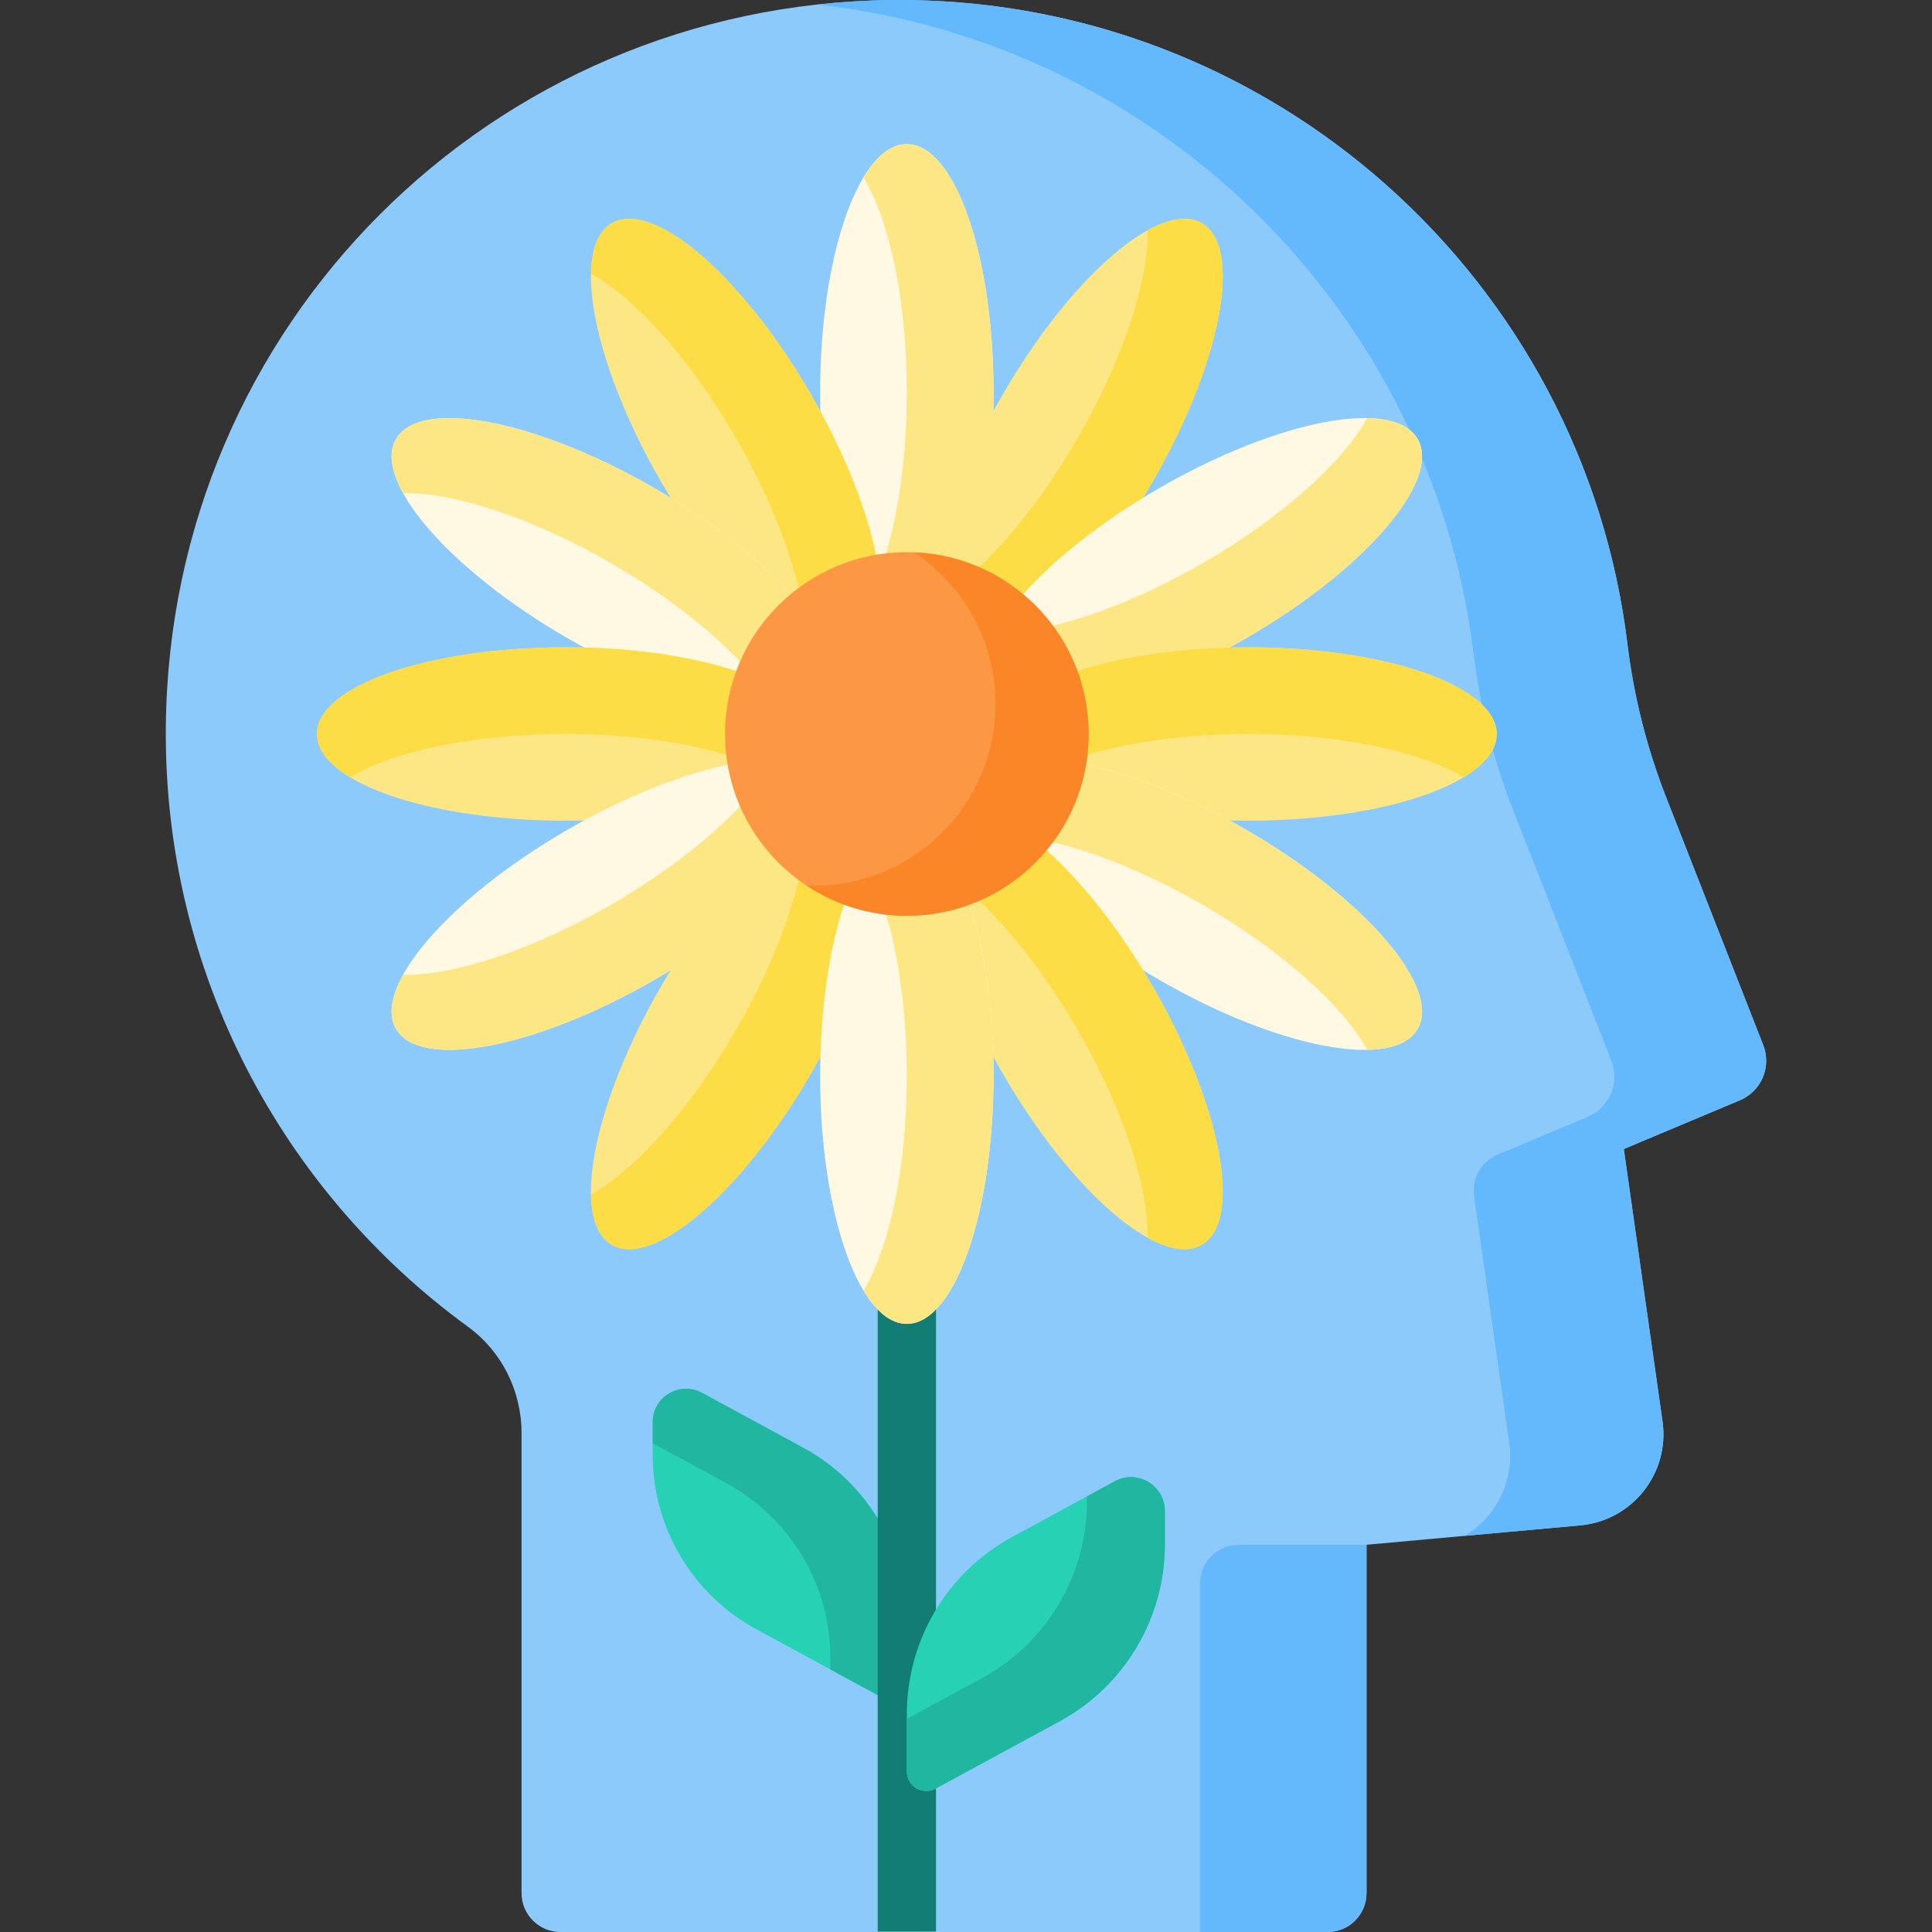 <svg id="Layer_1" enable-background="new 0 0 512 512" height="512" viewBox="0 0 512 512" width="512" xmlns="http://www.w3.org/2000/svg"><rect x="0" y="0" width="512" height="512" fill="#333333" stroke="none"/><g><g><g><path d="m467.277 276.971-25.565-65.246c-5.105-13.029-8.707-26.622-10.359-40.517-11.544-97.112-94.67-172.265-195.136-171.196-106.131 1.13-191.175 86.205-192.268 192.336-.674 65.466 31.031 123.542 80.072 159.255 8.979 6.539 14.194 17.059 14.194 28.167v121.928c0 5.69 4.612 10.302 10.302 10.302h203.32c5.69 0 10.302-4.612 10.302-10.302v-92.32l56.639-5.139c13.809-1.253 23.754-13.816 21.803-27.544l-10.257-72.191 30.782-12.931c5.679-2.385 8.418-8.866 6.171-14.602z" fill="#8dcafc"/><g fill="#64b9fc"><path d="m362.139 409.378h-33.831c-5.69 0-10.302 4.612-10.302 10.302v92.32h33.831c5.69 0 10.302-4.612 10.302-10.302z"/><path d="m461.107 291.573-30.782 12.929 10.261 72.195c1.947 13.732-7.994 26.29-21.809 27.547l-30.699 2.781c8.293-4.883 13.32-14.443 11.868-24.642l-9.297-65.418c-.659-4.636 1.892-9.134 6.21-10.947l23.917-10.046c5.769-2.421 8.55-8.993 6.274-14.824l-26.146-66.714c-5.244-13.372-8.674-27.362-10.446-41.609-11.178-90.225-83.25-161.564-173.813-171.609 7.335-.834 14.794-1.236 22.355-1.215 98.887.34 180.374 74.503 192.232 170.247 1.741 14.041 5.13 27.825 10.292 40.991l25.754 65.736c2.246 5.728-.495 12.218-6.171 14.598z"/></g></g></g><g><g><g><ellipse cx="240.324" cy="103.984" fill="#fff8e2" rx="22.977" ry="65.792"/><path d="m263.297 103.985c0 36.339-10.286 65.795-22.975 65.795-4.192 0-8.111-3.21-11.488-8.804 6.866-11.374 11.488-32.639 11.488-56.99 0-24.352-4.621-45.617-11.488-56.99 3.376-5.595 7.296-8.804 11.488-8.804 12.689-.002 22.975 29.454 22.975 65.793z" fill="#fde784"/></g><g><ellipse cx="195.059" cy="116.113" fill="#fde784" rx="22.977" ry="65.792" transform="matrix(.866 -.5 .5 .866 -31.924 113.086)"/><path d="m214.955 104.627c18.17 31.471 23.989 62.123 13 68.467-3.63 2.096-8.629 1.276-14.351-1.881.26-13.283-6.371-34.01-18.547-55.099s-26.811-37.195-38.444-43.611c.127-6.533 1.916-11.273 5.546-13.368 10.991-6.345 34.626 14.021 52.796 45.492z" fill="#fddd45"/></g><g><ellipse cx="161.923" cy="149.249" fill="#fff8e2" rx="22.977" ry="65.792" transform="matrix(.5 -.866 .866 .5 -48.292 214.854)"/><path d="m173.41 129.354c31.471 18.17 51.837 41.805 45.492 52.794-2.096 3.63-6.835 5.42-13.368 5.546-6.417-11.633-22.522-26.268-43.611-38.444s-41.816-18.806-55.099-18.547c-3.157-5.721-3.977-10.721-1.881-14.351 6.344-10.987 36.996-5.168 68.467 13.002z" fill="#fde784"/></g><g><ellipse cx="149.794" cy="194.514" fill="#fde784" rx="65.792" ry="22.977"/><path d="m149.795 171.541c36.339 0 65.795 10.286 65.795 22.975 0 4.192-3.21 8.111-8.804 11.488-11.374-6.866-32.639-11.488-56.99-11.488-24.352 0-45.617 4.621-56.99 11.488-5.596-3.377-8.806-7.297-8.806-11.488 0-12.689 29.456-22.975 65.795-22.975z" fill="#fddd45"/></g><g><ellipse cx="161.922" cy="239.779" fill="#fff8e2" rx="65.792" ry="22.977" transform="matrix(.866 -.5 .5 .866 -98.196 113.085)"/><path d="m173.405 259.676c-31.463 18.165-62.115 23.985-68.46 12.996-2.096-3.63-1.276-8.629 1.881-14.351 13.283.26 34.002-6.366 55.091-18.542s37.195-26.811 43.611-38.444c6.533.127 11.273 1.916 13.368 5.546 6.346 10.99-14.02 34.626-45.491 52.795z" fill="#fde784"/></g><g><ellipse cx="195.059" cy="272.918" fill="#fde784" rx="65.792" ry="22.977" transform="matrix(.5 -.866 .866 .5 -138.825 305.385)"/><path d="m214.953 284.408c-18.165 31.463-41.801 51.829-52.79 45.485-3.63-2.096-5.42-6.835-5.546-13.368 11.633-6.417 26.264-22.514 38.439-43.604 12.176-21.089 18.806-41.816 18.547-55.099 5.721-3.157 10.721-3.977 14.351-1.881 10.988 6.344 5.168 36.997-13.001 68.467z" fill="#fddd45"/></g><g><ellipse cx="285.59" cy="116.114" fill="#fde784" rx="65.792" ry="22.977" transform="matrix(.5 -.866 .866 .5 42.237 305.385)"/><path d="m305.485 127.602c-18.17 31.471-41.805 51.837-52.794 45.492-3.63-2.096-5.42-6.835-5.546-13.368 11.633-6.417 26.268-22.522 38.444-43.611s18.806-41.816 18.547-55.099c5.721-3.157 10.721-3.977 14.351-1.881 10.987 6.344 5.168 36.996-13.002 68.467z" fill="#fddd45"/></g><g><ellipse cx="318.726" cy="149.248" fill="#fff8e2" rx="65.792" ry="22.977" transform="matrix(.866 -.5 .5 .866 -31.923 179.358)"/><path d="m330.212 169.144c-31.471 18.17-62.123 23.989-68.467 13-2.096-3.63-1.276-8.629 1.881-14.351 13.283.26 34.01-6.371 55.099-18.547s37.195-26.811 43.611-38.444c6.533.127 11.273 1.916 13.368 5.546 6.345 10.991-14.021 34.626-45.492 52.796z" fill="#fde784"/></g><g><ellipse cx="330.856" cy="194.514" fill="#fde784" rx="65.792" ry="22.977"/><path d="m330.86 171.541c36.33 0 65.786 10.286 65.786 22.975 0 4.192-3.209 8.111-8.804 11.488-11.374-6.866-32.63-11.488-56.982-11.488s-45.617 4.621-56.991 11.488c-5.595-3.376-8.804-7.296-8.804-11.488 0-12.689 29.455-22.975 65.795-22.975z" fill="#fddd45"/></g><g><ellipse cx="318.727" cy="239.78" fill="#fff8e2" rx="22.977" ry="65.792" transform="matrix(.5 -.866 .866 .5 -48.292 395.916)"/><path d="m330.217 219.886c31.463 18.165 51.829 41.801 45.485 52.79-2.096 3.63-6.835 5.42-13.368 5.546-6.417-11.633-22.514-26.264-43.604-38.439-21.089-12.176-41.816-18.806-55.099-18.547-3.157-5.721-3.977-10.721-1.881-14.351 6.344-10.988 36.996-5.168 68.467 13.001z" fill="#fde784"/></g><g><ellipse cx="285.59" cy="272.917" fill="#fde784" rx="22.977" ry="65.792" transform="matrix(.866 -.5 .5 .866 -98.197 179.359)"/><path d="m305.487 261.434c18.165 31.463 23.985 62.115 12.996 68.46-3.63 2.096-8.629 1.276-14.351-1.881.26-13.283-6.366-34.002-18.542-55.091s-26.811-37.195-38.444-43.611c.127-6.533 1.916-11.273 5.546-13.368 10.99-6.346 34.626 14.02 52.795 45.491z" fill="#fddd45"/></g><g><g><path d="m200.455 431.782 39.866 21.642v-23.571c0-19.275-10.549-37.005-27.489-46.201l-26.793-14.545c-5.897-3.201-13.072 1.068-13.072 7.778v8.697c-.001 19.274 10.548 37.004 27.488 46.2z" fill="#27d1b3"/><path d="m240.321 429.853v23.571l-20.264-11.002v-3.111c0-19.275-10.549-37.004-27.485-46.204l-19.604-10.642v-5.584c0-6.706 7.17-10.971 13.073-7.778l26.795 14.546c16.936 9.2 27.485 26.93 27.485 46.204z" fill="#20b69f"/></g><path d="m232.598 511.872v-176.487c0-4.267 3.459-7.726 7.726-7.726 4.268 0 7.726 3.459 7.726 7.726v176.487z" fill="#127e73"/><ellipse cx="240.324" cy="285.046" fill="#fff8e2" rx="22.977" ry="65.792"/><path d="m263.297 285.05c0 36.33-10.286 65.786-22.975 65.786-4.192 0-8.111-3.209-11.488-8.804 6.866-11.374 11.488-32.63 11.488-56.982s-4.621-45.617-11.488-56.991c3.376-5.595 7.296-8.804 11.488-8.804 12.689 0 22.975 29.456 22.975 65.795z" fill="#fde784"/></g></g><circle cx="240.324" cy="194.514" fill="#fc9744" r="48.177"/><path d="m288.502 194.518c0 26.603-21.571 48.174-48.183 48.174-9.824 0-18.969-2.946-26.593-8.007.641.038 1.282.048 1.923.048 26.612 0 48.183-21.571 48.183-48.183 0-16.779-8.581-31.548-21.59-40.167 25.722 1.003 46.26 22.163 46.26 48.135z" fill="#fb8627"/></g><g><path d="m280.797 456.175-32.865 17.841c-3.432 1.863-7.608-.622-7.608-4.527v-15.273c0-19.569 10.709-37.568 27.908-46.905l27.202-14.767c5.987-3.25 13.272 1.084 13.272 7.896v8.829c-.002 19.57-10.711 37.57-27.909 46.906z" fill="#27d1b3"/><path d="m308.705 400.442v8.832c0 19.569-10.71 37.566-27.907 46.901l-32.869 17.839c-3.432 1.863-7.608-.622-7.608-4.527v-13.941l19.839-10.773c17.197-9.335 27.907-27.332 27.907-46.901v-1.33l7.368-3.998c5.983-3.252 13.27 1.087 13.27 7.898z" fill="#20b69f"/></g></g></svg>
